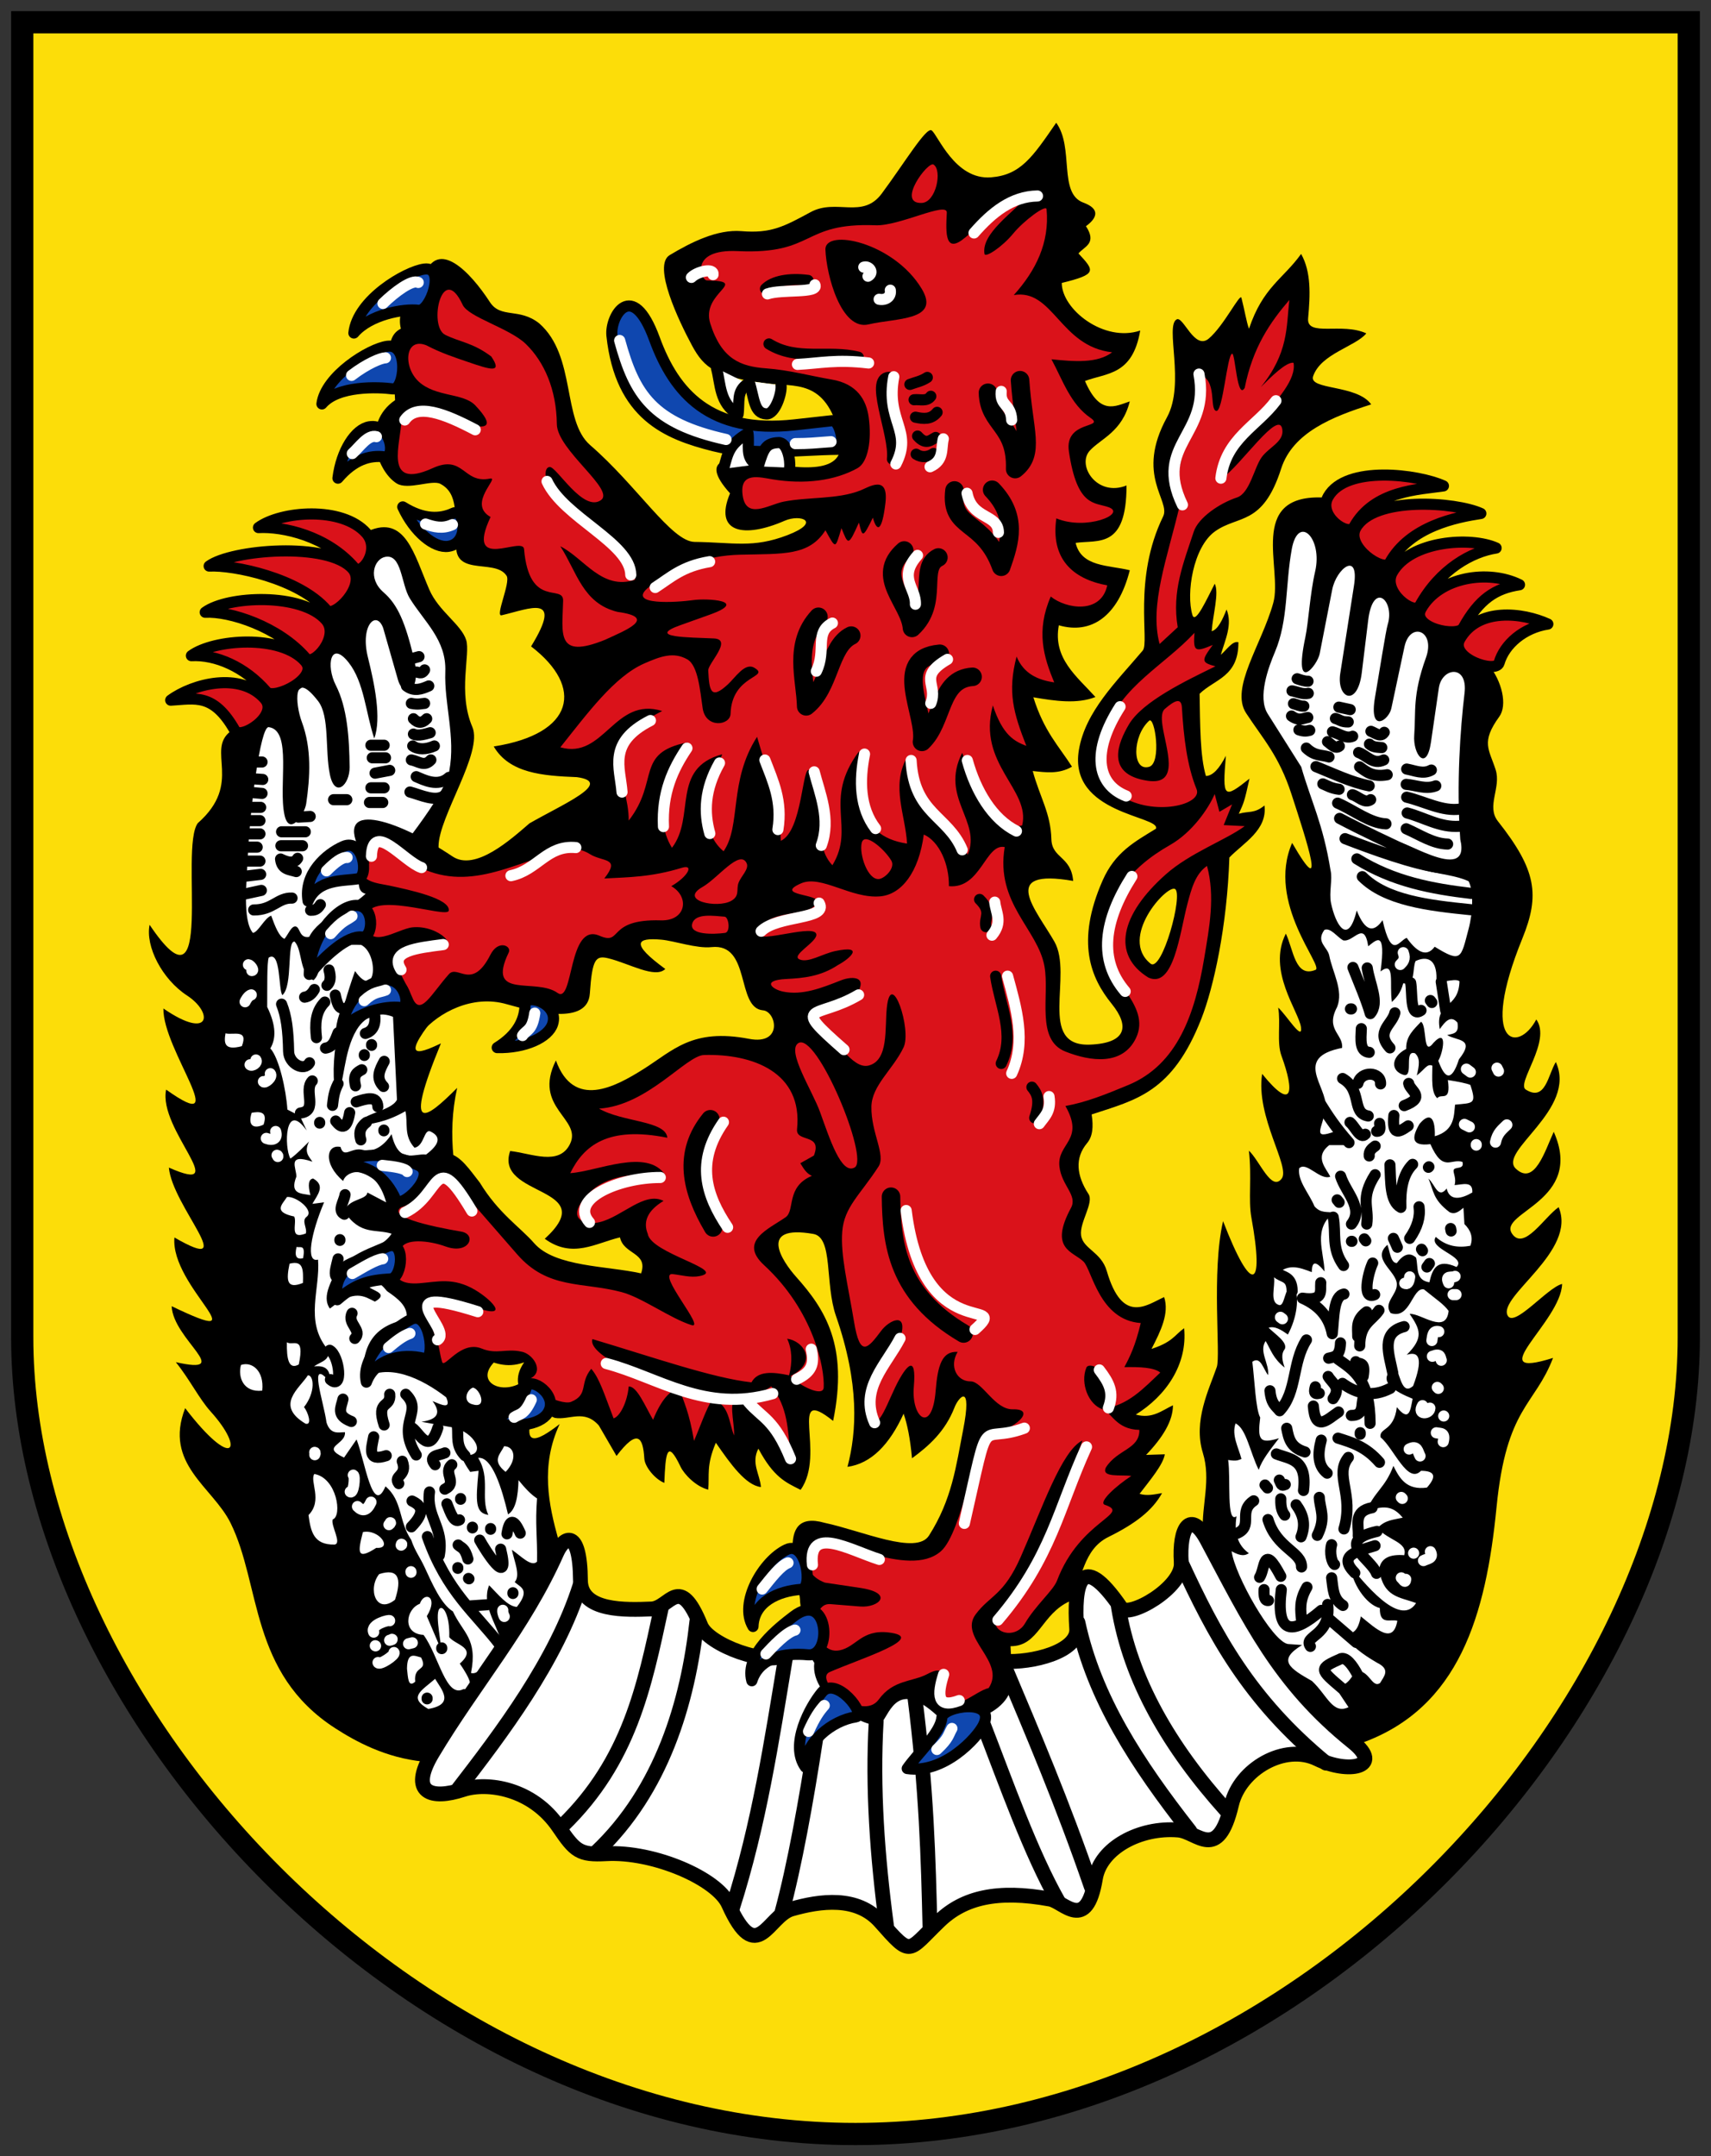 <!-- Created with Inkscape (http://www.inkscape.org/) -->
<svg xmlns:rdf="http://www.w3.org/1999/02/22-rdf-syntax-ns#" xmlns="http://www.w3.org/2000/svg" height="582" width="462" version="1.1" xmlns:cc="http://creativecommons.org/ns#" xmlns:xlink="http://www.w3.org/1999/xlink" xmlns:dc="http://purl.org/dc/elements/1.1/">
 <rect width="100%" height="100%" fill="#333333" stroke="none"/>
 <defs></defs>

 <g transform="translate(0,110)">
  <path stroke-linejoin="miter" d="m6-104,450,0,0,355c0,100-105,215-225,215s-225-115-225-215z" stroke="#000" stroke-linecap="butt" stroke-miterlimit="4" stroke-dasharray="none" stroke-width="6" fill="#fcdd09"/>
  <path d="M62.238,87.403c17.205-17.452,30.081-29.97,37.192-54.058,10.035-4.46,12.388,6.309,16.478,15.779,2.536,5.872,8.602,9.384,9.959,13.602,1.224,3.804-2.322,14.191,1.68,23.498,2.958,6.879-9.106,24.174-9.13,32.193l0.531,44.11c-11.237,13.68-6.46,12.235,0.11,9.097-10.368,25.171-4.062,20.505,4.386,12.006-5.715,25.696,8.625,47.746,13.114,71.586-10.67,6.718-1.595,12.175,4.848,7.555l3.346,6.433c-4.451,11.882-0.136,10.217,6.369,5.168-5.276,11.312-2.942,21.851-0.349,31.196-8.699,25.754-19.452,39.435-36.427,59.919-10.237-1.02-18.327-5.453-23.868-9.031-23.114-14.928-19.927-38.605-28.224-55.381-4.807-9.719-18.132-15.933-12.256-30.994,12.985,16.954,16.311,11.338,6.879,0.904-3.089-3.417-5.615-8.611-9.398-13.314,16.019,3.551-0.709-6.033-1.13-15.112,24.748,11.897-0.441-5.2,0.753-18.545,18.167,10.496-0.559-8.366-1.507-18.868,17.554,7.741-3.001-10.323-0.735-21.045,18.427,13.123-0.976-10.766-0.735-21.89,12.765,8.769,13.556,1.17,6.382-3.507-6.765-4.411-11.286-13.295-10.112-19.09,18.015,26.753,7.944-20.465,13.005-27.431,12.365-10.863,2.142-19.665,8.838-24.782z" fill="#000"/>
  <path d="m401.83,69.288c3.807,4.579,5.217,11.086,3.014,14.127-5.039,6.957-2.78,8.782-0.995,14.345,1.556,4.848-2.592,9.845,0.618,13.91,10.385,13.153,11.388,19.86,6.593,31.645-11.828,29.07-1.047,30.991,3.767,21.85,4.198,5.874-5.497,17.26-2.841,18.93,5.336,3.356,6.001-4.001,8.115-7.44,5.889,12.871-15.83,24.113-10.776,28.817,5.022,4.674,7.825-4.769,10.211-9.98,8.365,18.773-15.164,21.72-11.258,27.5,3.199,4.734,8.733-4.51,12.577-7.157,5.043,11.84-16.312,23.992-13.793,29.199,1.723,3.563,10.765-7.539,14.735-8.478-0.268,10.193-22.341,26.213-2.449,19.967-4.968,12.987-12.6,13.18-15.258,40.31-2.851,29.106-10.076,54.221-36.543,63.668-18.857-12.942-31.867-35.359-42.759-57.263-0.354-7.001,2.258-13.771,0-21.097-2.647-8.588,1.651-17.053,3.767-23.169,1.086-3.138-1.48-25.626,1.695-39.368,7.738,20.08,11.212,18.602,7.65-0.95-0.881-4.833,0.154-10.935-0.68-18.074,2.938,2.729,6.089,11.188,8.863,7.536,2.41-3.173-7.079-16.64-5.284-28.257,8.296,10.236,8.832,4.973,5.206-4.915-1.292-3.525-0.163-8.866-0.874-12.98,2.303,2.119,6.694,9.307,6.154,5.283-0.571-4.26-9.198-15.239-4.082-25.25,2.046,4.276,2.486,12.052,8.011,9.784,2.337-0.959-13.372-18.027-6.316-34.272,9.465,16.362,4.096-0.034-0.188-13.186-3.376-10.361-7.621-14.802-12.227-21.821-4.442-6.77,4.194-18.481,7.33-29.791,2.546-9.184-6.962-28.982,12.997-28.443z" fill="#000"/>
  <path d="m80.089,226.54c0.874,0.379,2.504-0.905,1.746,3.065-1.894,0.478-2.337-0.703-1.746-3.065z" fill="#FFF"/>
  <path stroke-linejoin="round" d="m67.997,151.97c0.729,0-0.427-1.528-0.922-1.571m34.26,183.81,0.074,0.03m34.748-7.938s-0.491-0.869-0.397-1.665m-25.443,9.03,1.016-0.253m-6.311-31.886s0.64-0.492,0.357-0.535m2.934,6.067s0.357-0.21,0.074-0.253m2.59,7.569-0.02-0.158m-5.746,18.507s0.922-0.21,0.639-0.253m-3.777,6.272c0.298,0.895,4.795-2.059,4.312-2.701m-5.486-5.505c-0.96-2.112,4.409-3.444,4.312-3.078m-8.688-30.821c1.335,1.358,2.569,1.212,3.653-1.194m-5.609-2.799c0.873,0.698,1.438-4.186,0.828-4.491m-10.401-5.511s0.263-0.586-0.02-0.629m-9.96-79.85s0.074-0.304-0.208-0.347m-2.897-4.556c1.887,0.705,3.081-0.009,2.523-1.854m-3.306-13.47c0.301,0.603,2.593-1.201,1.864-2.136m-5.466-2.409c0.491,0.491,2.108-0.53,1.581-1.288m-2.93-15.72s0.734-1.622,1.675-1.854" stroke="#FFF" stroke-linecap="round" stroke-miterlimit="4" stroke-dasharray="none" stroke-width="3" fill="none"/>
  <path fill="#FFF" d="m113.37,322.88c-3.818,1.438-4.827,8.11,0.99,8.402,4.117,5.598,6.027,17.152,10.746,14.642,3.223,0.201,1.823-2.86-0.95-6.891,4.896-4.321-1.187-4.995-2.848-7.137,0.189-6.094-1.788-8.909-2.729-7.558-1.203,1.728,0.931,10.489,0.365,10.557l-3.695-8.668c3.294-5.391-0.743-6.782-1.88-3.346zm-28.502-35.03c-1.305,1.967,2.353,7.131-1.565,11.096,0.595,4.332,1.306,8.076,7.041,7.952,2.056-0.307-1.083-5.159-0.518-6.771,2.68-0.928,1.104-11.241-4.958-12.277zm-1.732-26.639c1.585-0.063,2.153,4.538-1.055,8.592,1.096,1.31,2.291,5.018,0.404,4.463-8.346-5.006-1.609-9.518,0.651-13.055zm-22.243-92.3c2.035,0.542,6.238-1.263,4.41,3.465-4.8,1.287-4.855-0.906-4.41-3.465zm7.059,21.444c-1.211,3.816,0.891,4.326,3.212,3.198,1.312-3.814-1.437-3.5-3.212-3.198zm49.538,152.79c1.738,2.918,5.43,6.878-1.85,8.127-5.537-3.151-1.892-4.886,1.85-8.127zm-19.497-39.62c-1.389,5.389-1.726,7.726,3.611,4.264,4.577,0.347,0.769-5.141-3.611-4.264zm4.388,11.344c-3.168,3.931-0.849,11.032,4.277,6.928,1.894-5.795,0.926-8.585-4.277-6.928zm-24.887-101.79c2.561-0.241,7.43,3.717,5.302,5.336-1.48,1.126,0.225,3.033-0.225,4.522-4.696,1.819-2.238-2.92-3.137-4.582-5.901-1.258-3.134-3.342-1.94-5.276zm0.689,18.009c-0.966,4.638-0.735,6.933,3.611,5.196,0.112-3.586,0.14-6.177-3.611-5.196zm-0.721,21.207c1.478,1.103,4.929-2.137,3.212,5.995-2.731,1.53-3.303-1.528-3.212-5.995zm-12.4,6.131c2.966-1.031,6.32,1.58,5.742,6.928-5.077,0.57-6.63-3.639-5.742-6.928zm14.452-114.29c2.244,2.191,1.162,8.775,5.139,10.446,3.596-3.346-1.03-10.22,12.878-9.531,4.808,2.418,4.068,15.179-1.663,7.05-4.119,11.485-7.258,24.549-5.043,34.244,2.209-3.551,1.827-12.394,5.507-18.427,2.479-4.064,6.319-4.873,9.788-3.466l1.066,22.377c-1.612,3.292-10.455,3.711-10.473,7.055,3.812-0.587,7.486-0.942,12.754-3.956,0.747,3.289-0.538,6.578,2.457,9.867,2.672-0.486,2.507-5.18,4.324-4.389,3.171,1.527,2.134,3.702-1.213,6.232-3.358-0.396-7.34,2.744-9.311-5.516-1.403,2.24-4.252,5.184-7.778,4.246-3.081-0.821-5.061,2.507-5.997-0.786-3.765-0.825-4.854,4.414,0.694,9.187,1.054-3.389,8.805-4.602,11.624,5.764-1.688-0.886-3.376-1.773-5.065-2.659-0.186,2.098-5.377,1.65-6.188,5.167,4.242,6.501,8.485,4.592,12.728,5.952-3.204,4.913-11.908,5.495-14.541,8.713-1.125,3.519-4.606,7.981-2.131,11.5,6.772-5.385,9.268-3.288,12.16-1.884,3.513-1.98,0.275-2.732-1.413-3.766,2.252-2.421,3.418-0.497,4.703,0.952,2.936,2.023,5.769,4.09,5.263,7.588-10.431,2.041-11.855,8.8-11.872,16.295,6.643-4.795,15.922-0.383,22.565,4.763,1.471,3.377-1.268,2.018-3.686,1.02,2.66,3.55,0.851,5.037-2.998,5.583l9.407,1.701c5.983,2.099,8.02,8.016,1.837,7.278-1.201-0.143,1.281,3.667,1.922,4.546l2.264-0.301c-0.838,8.548-0.849,11.372,2.632,11.918-2.184-4.717,0.669-9.845-2.746-15.384,3.724-0.473,6.41,8.195,8.067,15.241,2.122-1.315,2.702-4.941,2.829-9.248,1.669,2.058,3.338,3.882,5.007,4.943-0.558,7.078,0.121,10.215,0,17.049-1.51,1.584-4.368-1.546-6.802-3.197,0.659,3.149,2.406,6.951,0.76,8.716,1.488,1.413,4.327,1.966,0.585,6.707-2.495-0.141-4.99-3.331-7.486-5.839-2.071,5.059,1.789,10.118,3.32,15.176-2.297,2.585-5.421,9.365-8.212,8.492,1.856-9.297-2.181-10.757-4.886-16.613-3.154-1.923-5.506-7.302-7.614-11.867-1.3-2.816-2.625-4.389-3.639-7.437-3.434-5.011-2.29-10.573-6.958-14.45-3.469,8.2-5.534-6.84-7.803-12.663l-3.38,4.897c-6.532-3.063,0.546-3.384,0.244-6.856-1.66-0.015-3.885,0.808-4.979-2.61-0.746-5.605-5.193-18.12,0.91-10.941,0.134-2.569-0.419-4.623-4.262-4.21,1.708-1.304,4.965-1.723,3.45-4.869-6.012-7.55-1.764-15.955-2.384-23.954-3.432,0.957-1.907-7.065,1.63-15.464l-3.162,0.421c1.35-2.407,3.655-4.91,0.213-6.839-1.308,0.171-1.447,1.803-0.746,4.484-2.438-0.487-5.678-0.171-3.796-4.979,0.101-2.248-2.726-6.449,4.344-4.051-0.946-1.428-2.352-2.58-0.9-5.447-1.681,1.645-3.362,3.439-5.043,4.612-1.728-2.959-1.542-15.874,4.386-7.583l-1.819-3.904-3.385-1.741c-0.342-5.349-2.243-13.908-4.607-16.516,1.542-2.589,1.624-6.092-0.845-11.188,0.045-5.168-0.101-11.872,0.409-13.319,3.332-2.083,2.591,8.873,3.696,10.131,2.897-2.53,1.105-14.596,3.262-14.463zm-6.958-57.869c6.434,0.818,2.542,15.873,4.262,23.709,1.3,5.922,5.434-0.133,5.861-3.063,1.041-7.149,1.524-14.806-1.199-22.11-1.746-4.683-2.529-14.5,4.395-5.594,3.203,4.119,1.831,13.261,3.197,19.846,1.353,6.525,5.378,2.845,5.328-1.998-0.083-7.971-0.636-16.058-3.729-22.11-2.72-5.319-1.426-12.304,3.463-6.127,4.212,5.322,4.623,13.67,6.926,20.512,2.008-5.515,0.053-14.773-1.732-21.977-2.133-8.61,2.32-12.782,4.129-7.859l3.996,13.985c1.461,5.114,6.597,3.582,4.262-5.994-2.277-9.338-4.247-14.228-8.125-17.582-4.424-3.826-2.56-8.992,0.4-9.59,4.516-0.913,4.312,7.39,6.66,11.188,3.913,6.331,9.901,11.208,9.59,19.713-0.328,8.972,2.819,17.599,1.066,26.905-1.287,6.829-13.586,21.635-22.776,33.299-4.957,4.558-12.095,5.761-15.051,11.455-2.664,0.489-2.413-2.536-3.596-2.797-1.189-0.262-2.042,2.104-3.063,3.33-1.421-0.534-2.525-3.279-3.596-6.26-1.808,0.648-3.437,4.399-4.928,4.662-2.916-3.381-1.671-14.14-1.332-21.578,0.528-11.598,3.312-34.255,5.594-33.965zm289.83,86.576c0.394-3.755-4.633-4.873-1.332-11.055,1.768-4.44-1.273-9.412-2.131-13.852-0.436-2.314-3.722-3.679-1.308-6.943,1.679-0.675,3.358,1.855,5.037,2.814,2.826,0.684,5.696-5.602,6.793,1.598,2.282-1.785,4.833-4.499,3.33,6.793,4.045-3.063,2.319,3.467,3.063,8.258,1.121-1.177,2.281-2.16,3.06-5.049,3.502,0.688,2.352-3.858,3.334-6.006,2.987-1.426,5.781-0.615,5.638,4.882-0.046,1.773,4.908-0.539,6.216,0.579-0.228,7.659-6.681,5.432-5.328,12.92,1.467-2.088,2.959-3.873,4.776-1.774,0.564,3.11-1.308,2.973-2.778,3.372,2.572,1.619,7.774,0.763,3.197,6.527-2.042,6.28-3.818,5.256-5.594,0.4,1.233-1.951,2.68-9.143-1.332-4.795-2.941,3.867-1.61-4.658-3.33-5.727-1.912,2.055-4.13,3.906-3.996,7.326-4.413,2.324-4.098,6.155-0.533,7.059,2.61,0.34-0.198-6.939,2.93-5.861,1.438,1.367,1.121,3.195,0.461,5.961,2.111-1.561,2.756-3.279,4.201-2.631-0.025,3.591-0.358,7.258,1.332,8.791,1.013-1.487,3.751,1.341,2.856-4.914,2.814,0.439,5.025,0.879,6.068,1.318,1.772,5.304,0.675,4.844-4.129,5.328-0.329,2.848-0.009,6.941-5.461,8.524,0.151-6.038-1.883-6.036-4.129-3.33-2.092,3.574-2.39,6.123,2.93,5.461,3.423,7.755,5.501,3.789,8.658,4.795,0.601,2.232-2.179,1.129-2.391,2.265-0.131,0.699,0.8,2.273,0.26,3.995,2.156-0.13,4.984-1.221,4.795,1.998-2.916,1.718-6.102,2.446-6.926-1.066-2.365,3.011-3.193-1.268-4.928-2.664,1.468,3.197,1.052,5.54,5.727,9.057,1.505,0.687,2.555-0.233,3.729-1.199l0.266,4.395c1.665,1.614,2.461,3.608,1.598,5.861-3.261,0.583-6.416,0.204-9.324-2.397-2.246,3.241,8.468,5.283,5.594,8.125-5.342-2.417-6.524,0.608-7.326,4.129-3.908-0.595-2.934-4.118-3.596-6.66-1.732-1.577-3.463-0.863-5.195,1.465-1.664-0.002-1.835-2.99-2.531-4.928-4.525,3.868,2.511,7.11,2.531,10.656,0.09,2.856-3.701,4.913-1.681,7.769,5.352,1.863,5.817-7.049,8.998-6.395,3.178,2.606,5.398,4.012,6.668,5.819-0.702,6.506-7.456,0.587-10.522,0.799,2.842,4.209,3.882,6.409-0.799,11.055,3.499-1.164,4.422,1.291,1.734,8.393-2.725,2.43-3.317-1.772-4.664-5.197-5.962,3.685-0.023,6.807,4.529,8.658-0.603,3.091-0.891,6.441-4.262,2.264-0.781,6.615-4.832,5.505-4.395,8.125,3.641,3.024,7.281,12.804,10.922,9.057,3.527,0.012,4.459,1.322,1.598,4.529-5.515,0.769-7.372-2.452-9.057-5.861-2.252,6.052-5.128,6.833-7.459,12.52,5.788-2.64,8.043-0.783,9.99,1.465-2.342,0.545-4.785,0.582-6.793,2.797,2.778,3.381,8.214,3.744,7.192,7.326-3.67-0.274-6.311,0.595-6.793,3.863,1.209,7.508,5.365,7.355,9.99,9.057-4.462,7.035-14.755-6.483-17.715-9.856,0.376,4.339,4.121,10.267,7.93,11.208-0.084,4.741,2.881,2.875,4.723,3.444-1.145,6.498-5.615,2.28-9.856-1.199-0.951,5.03-2.777,4.37-4.395,5.061,1.557,2.683,4.754,5.131,8.791,7.459,3.701,1.82,1.865,3.641,0.799,5.461-2.22,1.608-3.108-4.101-6.66-3.063-1.078,1.451-2.908,5.474-6.393,2.797l4.529,6.793c-4.261,2.034-5.762-3.217-9.856-7.059-6.051-3.442-9.497-5.585-2.664-9.723l-3.863-0.266c-4.254-0.79-14.291-18.463-15.184-25.041,2.667,1.513,3.742,1.116,4.662,0.533-2.788-1.987-4.091-5.163-3.33-9.99-2.82,2.167-1.51-10.123-2.264-15.184,2.477,0.422,2.793-0.019,3.596-0.266-0.831-3.197-2.705-6.393-1.598-9.59,2.897,1.322,3.993,8.05,6.26,12.52,0.907-2.733,3.062-5.365,5.461-8.524-5.246,1.595-5.823,0.446-5.061-5.594-1.229-2.144-1.535-10.377-2.131-15.051,2.263-1.609,2.954,2.021,4.262,3.596,0.347-3.077-2.557-6.429-0.666-9.19,1.41,2.353,1.938,4.6,5.126,7.168-0.587-1.801-1.086-3.584,0.068-5.037,0.719-1.865-2.529-3.863-4.395-5.727,1.736-0.518,3.472,0.619,5.208,1.842,2.286-4.231,3.413-10.082,1.442-13.536-2.538,0.74-2.179,6.049-3.853,5.567-2.606-0.757-0.968-4.909-1.332-7.459,3.397-4.088,6.794-2.713,10.191-1.416,0.057-1.534,0.199-4.265,3.45-0.172-0.179-5.454-3.202-11.382,2.475-15.86-1.732-0.377-3.463,0.242-5.195-1.732-1.376-3.419-4.62-6.837-4.129-10.256,1.956-1.987,5.585,3.326,8.391,2.264-0.987-2.171-4.466-5.28-0.266-8.524l5.594,0-3.996-3.729c-6.617,2.44-3.359-0.758-2.531-6.393,0.295-5.918-8.849-13.529,4.395-16.117zm-13.59-134.61c1.745-9.552,8.397-2.998,6.317,6.005-1.395,6.039-1.81,13.808-2.637,17.706-3.403,16.037,3.257,7.6,3.855,4.54l3.391-17.349c1.112-5.689,7.363-10.571,5.876-1.066l-3.7,23.67c-1.065,6.807,4.649,9.331,5.807-0.16l1.728-14.156c1.315-10.778,7.259-5.282,5.274,1.13-0.532,1.718-2.276,13.03-3.413,19.544-1.776,10.17,3.71,6.302,4.388,3.124l3.547-16.641c1.476-6.924,8.466-4.439,5.807,2.926-3.699,10.248-2.691,14.591-3.17,20.918-0.392,5.183,3.327,10.093,4.521,1.884l2.127-14.624c0.805-5.535,7.871-6.465,6.937,1.393-1.14,9.594-2.225,24.367-1.153,39.492,3.087,13.058-18.03-1.991-17.486,1.043,1.606,8.96,13.164,7.12,19.746,10.259,1.339,2.662,1.187,8.333,0,12.809-2.128,8.027-1.873,9.339-9.171,4.852-1.856,2.519-4.282,2.185-7.558-2.394-2.104,0.773-4.081,6.013-6.515-4.768-2.326,3.376-4.653,3.229-6.979-2.618-2.409,9.924-5.787,3.554-6.934-1.981-0.593-2.86,0.459-6.41-0.141-8.914-2.002-12.471-5.263-18.642-7.911-27.878l-9.042-14.316c-2.821-4.467,0.211-12.573,1.952-16.694,3.644-8.623,2.768-18.036,4.54-27.737zm-221.13,226.31c-1.859,0.746-2.692,3.957,0.015,4.53,4.034,1.183,1.9-4.322-0.015-4.53zm8.444,15.813c2.726-0.013,3.751,3.473,0.415,6.928-3.916-3.118-1.38-4.786-0.415-6.928zm-22.412,57.02c-1.755-0.452-3.754-1.633-3.803,3.034,0.277,2.276,0.245,5.293,2.22,3.494-0.502-4.574,3.568-2.621,1.583-6.528z"/>
  <path stroke-linejoin="round" d="m345.74,245.56,0.533,0.4m39.958,62.868c0.97,1.861-0.866,1.85-1.865,2.397m-2.664-1.998-0,0m-3.33,6.66c0.437,0.32,1.08,1.671,1.199,0.4m-0.932-21.844-0.266-0.266m11.455-21.977-0,0m-5.727-2.797c-1.513,2.587,1.93,2.321,1.998,0.666m1.732,6.66c1.018,0.244,2.52-0.19,1.865,2.397m-9.19,1.998c2.286-1.212,2.297,0.763,2.93,1.865m4.928-18.248-0.266-0.266m-1.332-8.391c2.34-0.929,2.06,0.325,2.397,1.066m-0.666-7.725c-1.558-0.371-1.689,1.041-1.865,2.397m6.26-17.315c-0.984,0.497-2.711-0.402-1.732,1.732m1.199,3.197,0.799,0m-13.852-3.063c0.589,0.294,1.096,0.091,1.332-1.732m26.239-41.024c-1.196,1.204-2.543,2.107-3.063,4.662m-5.195,0.666-0,0.133m-3.197-5.594,1.332,0.666m-17.848-47.018c0.663,1.762-0.077,2.473-0.799,3.197m26.106,27.971,0.4,0.799m-8.658-0.533,1.066,0.799" stroke="#FFF" stroke-linecap="round" stroke-miterlimit="4" stroke-dasharray="none" stroke-width="3" fill="none"/>
  <path stroke-linejoin="round" d="m367.11,96.983c1.836,1.361,3.555,2.838,7.459,2.131m-7.725-5.994c2.228,0.792,3.935,3.41,6.793,1.998m-3.863-4.262c0.938,0.847,2.037,0.82,3.33,0.932m-2.93-4.395c1.268,0.501,2.659,1.749,3.596,0.266m-12.254-6.793c1.021,0.222,2.042,0.444,3.063,0.666m-3.996,2.397c1.154,0.311,1.601,0.975,3.463,0.932m-4.262,2.664c1.82,0.462,3.641,1.998,5.461,1.199m-6.793,1.465c1.066,0.761,2.131,2.098,3.197,1.199m-8.924,0.533c2.327,2.224,4.116,1.756,6.127,2.397m-8.125-7.326c1.437,0.505,2.187,0.323,2.93,0.133m-4.928-3.863c2.01,1.439,3.078,0.62,4.395,0.4m-3.863-3.729c0.932,0.249,1.865,0.732,2.797,0.666m-3.197-4.129c1.465,0.271,2.93,1.026,4.395,0.666m-2.997-3.929c0.977,0.328,1.954,0.682,2.93,0.666m11.988,30.635c1.643,0.465,3.285,2.5,4.928,1.332m-12.92-4.262c1.307,0.526,2.146,1.166,4.395,1.465m-6.26-6.127c4.774,1.924,9.506,4.222,14.385,5.195m10.123-4.529c2.22,0.404,4.44,1.504,6.66,0.266m-6.793,3.863c2.664,0.217,5.328,1.442,7.992,0.4m-7.859,3.063c4.839,1.158,9.679,3.93,14.518,3.197m-14.385,1.066c4.689,1.241,8.791,3.952,14.119,3.596m-14.385,0.666c3.686,1.606,7.218,4.032,11.188,4.129m-29.702-11.055c4.351,1.871,8.702,5.424,13.053,5.594m-12.52-1.465c5.799,3.059,13.986,6.97,20.112,9.723m-18.647-4.262c7.148,2.759,18.692,6.998,25.84,7.859m-22.643-2.397c9.865,6.153,20.334,8.082,30.901,9.324m-29.436-4.529c6.36,6.383,17.723,7.762,29.303,8.924" stroke="#000" stroke-linecap="round" stroke-miterlimit="4" stroke-dasharray="none" stroke-width="3" fill="none"/>
  <path stroke-linejoin="round" d="m150.34,309.1c1.984-4.469,6.275-6.639,6.393,7.459,0.071,8.492,12.376,7.993,19.18,7.725,5.021-0.198,7.474-9.873,13.319,4.529,2.121,5.225,18.091,11.081,22.909,7.725,11.421-7.955,22.384-3.293,33.453-1.464,8.168,1.35,16.483,2.72,25.419,3.328,7.539,0.514,20.136-2.575,19.713-8.791-0.792-11.635,0.85-21.856,11.988-5.594,1.967,2.873,16.71-5.405,16.25-12.254-0.643-9.563,2.57-14.27,6.926-6.127,11.615,21.712,19.455,38.6,39.426,54.61,8.457,6.78-1.408,8.544-9.59,4.529-8.836-4.337-20.941,2.741-23.176,12.254-3.714,15.811-9.198,7.361-14.385,6.926-10.437-0.875-21.02,4.883-22.377,13.053-2.444,14.72-8.531,6.278-12.254,5.594-14.231-2.613-23.325-0.377-29.836,5.861-8.729,8.362-7.414,9.957-15.983,0.266-6.27-7.09-16.314-5.647-23.975-3.463-6.411,1.828-9.311,15.881-17.049-1.332-3.086-6.865-20.175-14.3-33.032-13.586-7.165,0.398-8.364-0.671-12.787-7.192-7.113-10.49-19.315-12.261-25.84-10.123-8.512,2.79-14.779,1.047-8.258-9.856,11.234-18.782,24.692-34.095,33.565-54.077z" stroke="#000" stroke-linecap="round" stroke-miterlimit="4" stroke-dasharray="none" stroke-width="4" fill="#FFF"/>
  <path stroke-linejoin="round" d="m358.06,365.9c-20.85-17.135-30.122-34.7-39.026-53.944m12.121,66.73c-15.286-17.028-25.945-35.144-29.17-55.009m19.313,60.604c-14.32-18.258-25.843-35.956-30.235-56.341m3.596,71.259c-7.859-22.767-15.717-41.174-23.575-59.804m14.785,64.067c-7.596-13.355-14.144-32.004-20.379-48.083m-14.385,54.743c-0.433-18.287-0.918-37.235-4.129-62.468m-7.592,62.202c-2.499-18.739-3.84-37.246-2.797-55.276m-25.44,51.546c3.364-12.415,6.535-29.907,9.19-47.284m-22.51,45.952c7.154-22.421,10.527-44.842,14.252-67.263m-51.014,52.345c17.62-16.634,24.698-40.32,27.117-62.345m-36.174,55.152c17.957-17.464,21.977-37.521,26.506-58.472m-55.143,49.149c12.109-15.672,26.758-34.959,33.276-55.523" stroke="#000" stroke-linecap="round" stroke-miterlimit="4" stroke-dasharray="none" stroke-width="4" fill="none"/>
  <path d="m180.83-41.147c5.752-3.445,12.798-7.007,19.397-6.464,7.924,0.652,11.395-1.198,18.651-5.133,6.958-3.774,14.016,1.984,19.2-4.995,6.147-8.274,12.002-18.032,13.466-17.07,1.649,1.083,6.276,13.45,16.049,12.677,7.98-0.632,11.197-5.426,17.602-14.738,4.886,6.698,0.505,19.056,7.33,21.559,4.718,1.73,3.641,4.24,0.7,6.361,3.067,4.698-0.434,5.455-2.018,7.362,4.401,4.72,5.092,5.618-4.51,7.959-0.02,7.069,11.344,16.143,21.182,12.851-2.071,12.154-9.064,11.389-14.916,13.619,4.032,9.309,8.064,6.862,12.096,5.502-2.063,8.276-7.82,10.028-10.803,13.301-3.58,3.929,1.931,12.585,9.926,9.393-0,17.142-7.517,14.625-13.74,15.492,1.529,6.552,8.894,5.972,14.623,7.391-3.172,12.534-10.471,17.374-19.162,14.856-1.657,8.929,4.851,13.776,9.885,19.36-4.948,1.94-10.825,1.092-16.759,0.074,2.876,9.204,6.83,13.096,10.43,18.729-3.535,2.067-7.07,1.538-10.604,1.17,1.996,7.244,4.839,11.348,5.035,18.362,0.148,5.312,5.332,4.55,5.887,11.304-20.357-3.534-9.922,7.888-5.08,16.366,5.188,9.084-4.784,28.413,9.66,27.817,9.791-0.404,10.761-4.917,5.817-11.021-5.571-6.879-9.807-16.557-2.449-33.28,3.381-7.684,8.694-10.461,14.406-13.976,1.332-3.486-23.765-3.895-20.8-21.317,1.761-10.345,10.087-18.335,17.226-26.768,1.914-2.261-2.75-19.302,5.516-36.212,2.087-4.269-7.611-11.004,1.04-26.764,4.973-9.059-0.612-24.678,2.609-26.412,1.81-0.975,4.809,8.466,8.699,5.157,4.082-3.472,8.428-12.371,8.791-10.974,0.831,3.198,1.362,6.574,2.042,8.348,3.753-11.246,9.256-13.463,14.07-20.198,2.741,4.847,2.475,11.015,1.892,17.359-0.473,5.146,9.141,1.034,15.716,4.082-2.886,3.546-12.23,5.46-14.354,11.535-1.335,3.82,11.822,2.208,15.672,7.639-10.38,3.284-21.17,7.542-24.319,17.355-4.978,15.508-11.561,12.414-17.861,16.92-5.902,4.221-7.857,16.757-6.087,22.582,0.795,2.616,4.015-4.6,6.022-8.465,1.236,2.45-0.52,8.457-0.829,12.828,1.648-0.418,2.868-2.971,4.02-5.869,1.65,4.076-0.368,8.152-1.558,12.228,1.585-1.331,3.17-3.853,4.754-3.386,0.054,9.367-6.465,9.969-10.478,13.911,0.146,8.241,0.109,16.849,1.706,22.188,1.798-0.027,3.595-1.915,5.392-5.457-0.97,11.472-0.607,11.726,6.371,6.177-1.4,6.315-1.482,6.392-2.883,9.476,2.75-0.802,4.182,0.025,6.933-2.234,0.818,6.678-5.722,10.11-9.479,14.043-0.615,18.666-4.274,35.144-7.582,43.56-7.826,19.91-17.574,21.83-29.607,25.788,0.508,3.317,0.297,5.925-1.235,7.745-3.377,4.012-2.843,8.792,0.377,13.723,1.552,2.377-2.451,7.629-1.993,11.141,0.486,3.728,5.426,4.439,6.944,9.67,4.234,14.586,10.884,9.069,15.483,7.023,1.43,4.342-0.907,9.154-3.416,13.988,5.727-1.864,6.229-3.728,8.808-5.593,0.968,9.789-4.915,18.285-13.053,23.316,4.433,1.23,6.977-1.053,10.039-2.511,0.013,4.196-2.746,8.699-7.249,13.396l5.053-0.163c-0.468,2.823-3.912,6.874-6.815,10.671,2.023,0.628,4.047,0.14,6.07-0.195-2.581,4.637-7.062,8.178-14.475,11.836-6.958,3.434-6.892,11.28-10.338,17.296-7.864,3.465-8.377,12.215-16.101,12.193l0.418,8.683c0.511,10.601-16.511,13.652-19.315,10.931-11.46-11.124-13.434-1.991-16.026,1.243-2.014,2.513-19.336-6.285-18.066-16.371-2.265-3.169-3.036-9.824-3.832-16.419,0-5.683-7.608-25.421,6.593-21.381,10.136,2.152,24.78,8.827,28.205,3.455,6.238-9.783,7.298-18.732,9.208-28.447,2.586-13.154-1.209-8.985-2.32-6.129-2.497,6.419-6.855,10.324-11.468,13.706-0.492-5.332-1.276-9.21-2.27-12.032-3.837,8.398-8.793,13.467-15.155,14.346,2.503-9.485,3.273-22.369-3.107-40.727-3.058-8.797-0.698-21.197-6.117-22.141-15.1-2.631-8.421,7.352-4.622,11.608,7.815,8.757,14.152,18.588,9.967,38.86-12.549-10.018-1.735,8.791-8.777,18.604-4.114-2.04-7.287-3.42-11.401-11.12-2.041,3.911,0.425,6.921,0.686,10.372-4.056-0.472-8.112-6.071-12.168-11.962-2.634,6.166-1.701,8.765-2.061,12.657-3.295-0.8-6.489-4.119-7.48-6.2-3.691-7.753-4.053-3.498-4.371,4.375-2.518-0.974-5.271-4.357-5.402-6.529-0.351-5.835-1.805-8.239-7.508-0.741l-4.763-8.201c-3.97-4.526-7.94-1.397-11.909-2.072-2.722-1.097-14.251-6.441-8.271-14.994-9.97,3.629-14.19-7.436-20.94,1.265-2.58-8.405-9.856-15.245-15.112-22.759l2.637-21.311c11.036-22.029,16.239-12.269,21.44-5.705,5.09,8.348,10.876,11.999,14.69,16.364,5.621,6.432,19.564,6.066,28.868,8.138,1.956-5.754-4.677-4.979-5.71-9.714-6.582,1.536-12.796,5.835-20.31,0.377,15.639-14.303-13.734-11.088-9.337-23.695,5.776,0.639,13.205,4.12,16.155-1.893,3.372-6.873-10.213-9.719-3.804-22.55,4.798,13.257,15.997,7.139,23.587,2.37,8.075-5.074,13.193-11.136,28.567-8.198,9.268,1.771,7.368-7.494,3.697-7.706-7.255-0.72-3.132-18.216-13.852-17.054-4.018,0.435-9.997-1.694-13.527-2.008-6.684-0.595-8.484,0.934,1.058,7.906-2.701,2.704-9.811-1.518-15.344-2.87-3.435-0.839-4.385,0.09-5.026,9.505-0.586,8.604-14.639,5.078-22.371,2.896-9.523-2.788-18.618,2.524-22.7,7.271-4.482-6.627-13.738-14.949-12.174-20.445-3.902-1.831-11.01-10.556-2.876-16.601-4.158-0.365-1.367-6.906-1.504-10.845-7.984-14.808,8.932-9.738,24.555,0.723,6.145,4.115,15.832-4.69,20.769-8.936,9.106-5.227,22.929-11.097,12.787-12.475-9.195-0.358-18.169-1.026-22.441-8.277,21.833-3.404,24.451-16.018,10.09-27.01,8.884-14.463-0.388-10.147-7.959-8.401-1.856,0.428,2.475-8.847,1.354-10.64-3.216-5.142-16.123,1.217-13.204-11.048-1.171-4.911,0.437-11.097-4.692-13.788-2.275-1.194-8.753,1.8-11.817-0.124-5.502-3.456-9.582-16.265-0.405-22.458-0.111-6.872-4.164-16.472,1.56-19.304-1.452-5.919,3.644-9.656,6.264-14.218,3.658-10.262,12.412-1.208,17.768,7.031,2.955,4.545,7.899,1.447,13.327,5.756,10.069,8.817,6.098,26.25,13.772,32.878,12.629,10.909,21.961,26.043,28.173,26.11,10.49,0.114,15.72,1.762,25.062-1.819,9.354-3.585,3.626-5.798-0.753-3.885-10.922,4.77-19.231,3.298-14.729-7.405-9.101-10.088,0.708-9.826,7.895-8.524,12.454,2.256,24.312,3.412,21.623-7.383-3.766-15.119-11.983-12.747-19.863-13.793-13.396-1.779-16.561-3.956-19.933-10.214-3.564-6.614-10.702-21.583-6.017-24.39z" fill="#000"/>
  <path stroke-linejoin="round" d="m389.75,21.154c-6.811-3.115-26.262-5.656-31.128,2.926-2.966,5.232,5.476,10.892,6.973,8.175,5.473-9.935,17.646-10.11,24.155-11.101zm10.102,7.443c-6.811-3.115-28.887-4.742-33.752,3.84-2.966,5.232,7.643,12.22,9.14,9.503,5.473-9.935,18.103-12.352,24.612-13.343zm4.127,9.321c-6.811-3.115-23.15-2.029-28.015,6.554-2.966,5.232,5.915,11.765,7.412,9.048,5.473-9.935,14.094-14.611,20.603-15.602zm6.316,9.911c-8.409-4.181-21.7-2.133-26.565,6.45-2.966,5.232,9.887,7.9,11.385,5.183,4.29-7.782,8.671-10.642,15.18-11.633zm7.65,10.611c-6.811-3.115-18.882-4.555-23.748,4.027-2.966,5.232,9.731,9.432,10.588,6.451,1.45-5.045,6.65-9.487,13.16-10.478zm-348.15-26.039c6.029-4.443,22.607-5.879,29.126,1.526,3.974,4.514-1.251,11.661-3.272,9.308-7.39-8.605-19.28-11.196-25.854-10.834zm-13.319,10.389c6.029-4.443,32.197-6.678,38.716,0.727,3.974,4.514-4.98,13.526-7.002,11.172-7.39-8.604-25.14-12.261-31.714-11.899zm-1.065,12.467c6.029-4.443,26.07-5.346,32.59,2.059,3.974,4.514-3.382,12.727-5.404,10.374-7.392-8.606-20.613-12.795-27.187-12.433zm-3.73,11.721c6.029-4.443,24.206-5.879,30.725,1.526,3.974,4.514-8.443,10.568-10.465,8.216-5.792-6.74-13.685-10.104-20.26-9.742zm-5.585,12.008c6.029-4.443,18.878-7.763,25.397-0.358,3.974,4.514-6.536,11.226-8.067,8.528-5.792-10.203-10.755-8.532-17.33-8.17z" stroke="#000" stroke-linecap="round" stroke-miterlimit="4" stroke-dasharray="none" stroke-width="3" fill="#da121a"/>
  <path d="m120.22-19.62c-4.665-2.291-0.832-20.031,4.709-8.1,1.557,3.353,12.686,6.302,17.091,10.6,4.967,4.847,8.228,12.281,8.338,21.611,0.083,7.004,15.938,17.771,11.867,20.532-4.814,3.265-11.887-8.989-13.761-8.971-1.713,0.017-1.868,4,2.082,8.971,6.29,7.915,21.251,12.276,20.909,21.474-8.957,2.929-13.732-5.84-20.155-9.042,4.457,6.845,5.997,15.4,15.446,17.706,11.107,1.505,1.949,5.065-3.391,7.535-13.341,5.397-11.498-1.668-11.302-10.548,0.102-4.633-9.175,2.292-10.548-13.939-0.312-3.683-16.119,6.426-9.042-8.665-6.468-3.617,2.725-10.942-0.188-10.36-7.255,1.45-7.031-6.659-15.446-2.825-13.656,6.221-8.442-7.195-8.476-12.809,2.092-4.019,11.654-0.664,17.706,0.942,5.172,1.373,7.892,0.854,2.26-5.086-3.204-3.38-10.728-2.207-15.258-6.404-4.332-4.015-3.712-12.115,2.072-9.795,3.956,2.075,7.557,3.234,11.302,4.521,6.104,2.097,9.312,3.084,6.216-1.507-5-3.748-8.36-3.84-12.432-5.839z" fill="#da121a"/>
  <path d="m189.73,129.38c4.037-2.283,10.023-10.245,11.867-6.404,0.762,1.587-1.52,3.496-2.192,5.351-0.639,1.763,0.414,3.479-1.952,4.821-3.742,2.122-14.337-0.027-7.723-3.767z" fill="#da121a"/>
  <path d="m186.9,139.36c0.763-2.998,5.897-2.129,8.745-1.934,1.15,0.079,1.664,4.178,0.108,4.383-3.106,0.408-9.625,0.58-8.853-2.449z" fill="#da121a"/>
  <path d="m232.69,117.46c0.763-2.998,6.239,1.846,7.992,4.847,1.135,1.943-1.727,4.744-3.283,4.948-3.106,0.408-5.481-6.766-4.709-9.795z" fill="#da121a"/>
  <path d="m317.25,129.94c2.386,1.181-3.479,22.664-6.593,20.155-8.629-6.953,4.319-21.28,6.593-20.155z" fill="#fcdd09"/>
  <path d="m310.28,96.978c-4.675,1.348-4.548-8.315,0-12.432,1.524-1.38,3.462,11.434,0,12.432z" fill="#fcdd09"/>
  <path fill="#da121a" d="m191.8-22.634c-2.71-8.508,10.968-11.473-0.942-11.679-1.578-0.027-4.936-8.521,8.288-7.911,21.187,0.977,17.044-7.75,37.296-6.97,6.4,0.247,19.388-6.555,19.213-3.391-0.313,5.678-0.476,11.333,5.048,6.628,6.987-5.952,11.924-9.918,17.759-12.079-4.981,5.522-13.548,11.046-12.634,16.565,0.19,1.146,4.739-1.823,7.751-5.48,2.927-3.554,8.887-7.949,9.014-6.575,0.838,9.066-2.926,16.591-8.853,23.169,10.668-1.796,12.433,13.867,26.56,15.446-3.956,3.044-10.36,2.503-16.388,1.884,3.048,5.649,5.127,12.101,10.548,15.823,4.147,2.847-7.084,0.593-5.839,9.041,2.222,15.082,6.931,13.7,10.737,15.069,4.93,1.774-5.97,6.379-14.127,3.014-1.546,10.786,4.252,16.334,13.751,18.083-1.702,7.827-11.08,6.38-15.258,3.014-4.049,9.285-1.916,16.357,0.942,23.169-4.441-0.643-8.229-2.329-10.172-6.97-2.509,9.557-0.83,15.26,2.637,24.111-3.186-1.234-6.348-2.797-9.042-10.925-4.332,15.886,10.299,22.716,7.911,32.399-9.245,2.208-12.237-9.794-16.199-19.59-6.116,12.108,5.328,18.335,1.507,27.501-5.837-11.679-13.569-11.49-16.576-25.994-4.088,7.66-0.232,15.32,0.188,22.981-14.501-2.217-12.297-14.557-12.997-24.864-9.872,13.325-0.825,20.28-7.158,30.704-6.512-6.762-0.207-20.33-6.216-25.618-1.919-1.689-1.86,16.442-7.723,19.025-0.177-9.774-3.877-19.232-6.404-28.066-7.7,11.944-4.235,23.982-9.042,30.892-7.033-5.902-4.22-16.326-0.377-26.183-13.959,3.818-7.108,16.84-13.562,25.241-5.776-9.481,0.411-18.962,4.144-28.443-14.174,2.858-7.45,10.374-15.823,21.097,0.108-11.436-9.801-20.102,9.042-29.573-12.934-4.032-15.697,13.206-27.501,9.795,7.375-9.242,14.602-19.074,22.604-22.604,4.582-2.022,8.025-3.199,11.679-1.13,2.925,1.656,3.451,8.496,4.144,13.186,0.823,5.568,7.439,4.678,7.535,1.507,0.321-10.64,10.946-9.757,6.404-12.432-2.537-1.495-5.074,2.602-7.158,4.521-4.69,4.318-4.983,1.514-5.274-3.767-0.104-1.886,6.739-8.417,1.507-8.665-6.57-0.312-18.462-0.215-9.041-3.579l7.911-2.825c10.859-3.878-0.831-4.451-4.332-3.956-4.65,0.658-17.847,1.489-12.432-3.202,6.548-5.673,15.82-8.824,25.053-9.042,11.66-0.275,18.569,0.354,22.981-6.593,2.92,5.308,2.607,4.959,4.332-0.565,1.823,4.552,1.826,4.945,4.709-1.507,0.968,3.874,0.981,4.377,3.767-1.319,1.13,4.027,2.481,3.73,3.391-3.956,0.937-7.914-4.611-4.239-6.781-3.391-6.231,2.436-13.996,1.69-20.72,3.014-4.018,0.791-10.458,5.225-11.114-2.26-0.502-5.735,4.566-4.354,8.1-3.767,8.727,1.448,16.904,0.367,22.981-3.014,2.827-1.573,3.877-7.498,3.014-13.751-0.635-4.604-3.065-9.002-9.983-10.172-5.796-0.98-11.41-2.557-17.706-3.014-6.897-0.501-12.016-2.467-15.069-12.055zm121.31,86.46,4.897-4.521c-1.658-9.741,1.617-17.523,4.332-25.806,1.243-3.791,7.01-7.693,11.679-9.23,3.431-1.13,4.627-8.024,6.632-10.819,1.983-2.764,6.023-4.168,5.612-7.452-0.751-6.003-11.283,9.766-16.388,13.186-0.803-8.557,21.009-22.536,19.402-31.269-1.967-0.272-5.986,3.714-8.853,6.593,7.524-9.263,6.891-16.195,7.723-23.546-5.159,6.011-9.875,12.76-12.055,23.734-2.054,3.506-2.544-9.401-3.391-9.23-1.39,0.28-2.492,15.979-4.332,15.446-1.889-0.547,0.408-8.485-4.521-9.795,0.408,13.137-8.367,24.609-5.274,35.224-3.366,14.288-8.275,26.904-5.463,37.485zm9.418-3.014c-8.07,8.716-19.925,14.485-23.922,26.371-3.386,10.069-0.412,14.855,4.144,17.706,8.878,5.556,22.066,2.331,20.343-1.884-2.579-6.311-3.495-14.129-3.956-22.039-0.165-2.834-2.059-1.827-4.623,0.392-0.873,0.755-0.912,2.413-0.651,4.317,0.86,6.279,5.027,16.403-3.956,15.069-11.72-1.74-7.885-10.443-5.099-15.18,3.677-6.252,15.476-11.844,23.371-15.712-3.787-1.052-3.893-1.447-0.711-5.764-4.849,2.016-5.295,1.789-4.94-3.278zm-160.77,128.42c13.087-0.812,23.487-14.337,28.346-14.472,13.156-0.365,26.703,4.667,25.112,20.02-0.382,3.682,6.972,1.027,4.54,7.131l-3.657,2.059c0.835,1.343,1.603,2.753,3.124,3.409-7.084,2.99-4.478,9.339-7.093,11.173-4.43,3.107-12.832,6.467-5.826,12.919,13.42,12.358,16.406,27.878,16.108,33.05-0.154,2.677-6.661-0.485-8.931-3.113,7.355-3.686,3.626-9.447-0.936-10.061,1.328,2.8,1.462,6.301,0.522,9.867-4.463-0.949-8.476-1.237-10.153,1.903-10.394-1.133-26.701-6.82-42.947-11.679-1.247,3.767,11.233,10.008,23.54,13.167,10.711,2.749,17.994,4.378,24.746-0.404,4.573,5.613,4.455,12.025,5.115,17.638-4.688-6.874-9.11-11.901-13.799-14.514-3.348-0.206-1.154,6.559-1.351,10.134-1.48-3.556-1.153-8.197-5.853-9.822-1.654,2.595-3.308,7.428-4.962,11.283-1.353-7.99-2.707-10.275-4.061-14.343-2.334,0.792-4.668,2.907-7.002,8.646-2.193-3.785-4.386-9.146-6.579-8.977-0.369,4.1-2.293,8.044-4.079,8.6-2.557-6.663-3.773-10.744-6.028-13.387-3.304,3.954-0.6,6.945-5.468,8.931-2.825,1.153-14.112-4.555-10.789-6.414,3.664-2.05,0.326-6.738-2.708-7.167-3.99-0.869-6.674,0.814-10.578-0.8-5.715-2.363-10.132,5.536-10.729,3.593-1.062-3.457-0.468-6.183-4.715-11.816,1.864-2.507,1.899-7.503,11.393-3.767,12.719,5.004,6.999-1.032,2.26-3.832-5.906-3.489-10.132-2.2-15.069-1.819-9.369,0.723-5.985-6.042-4.97-9.262,0.931-2.952,7.568-2.294,11.973-0.683,6.499,2.377,8.586-3.261,4.299-3.994-7.619-1.302-22.852-4.362-14.609-7.36,4.5-1.636,7.791-11.64,11.466-7.424l18.239,20.922c8.331,9.556,17.574,7.365,28.201,10.191,5.532,1.471,13.053,7.045,18.818,8.893,4.178,1.339-9.636-14.274-4.989-13.745,2.401,0.273,4.819,1.001,7.204,0.533,7.852-1.543-13.129-6.081-13.966-11.386-1.346-3.317-0.074-6.306,4.262-8.912-5.188-2.626-11.13,4.241-17.265,5.742-3.533,0.865-9.868-0.466-3.079-7.626,5.018-5.292,13.128-5.599,20.785-5.118-4.907-7.367-18.339-0.947-25.644-0.487,3.655-7.423,10.13-12.785,26.223-9.555-0.423-4.66-12.111-4.172-18.441-7.866zm49.632-31.6c-2.871-0.603-5.873-3.052,0.942-3.391,4.696-0.233,9.293-0.692,13.939-3.767,3.205-1.706,7.402-5.492-0.753-3.767-3.47,0.734-7.222,3.256-9.607,2.26-2.487-1.038,4.407-4.522,4.521-6.593,0.184-3.373-15.921,2.456-15.446-0.377,1.211-7.215,13.823-3.947,15.634-8.476,0.91-2.274-11.842-1.784-4.332-5.086,5.439-2.392,13.55,4.229,21.431,3.499,5.696-0.527,10.376-6.464,11.721-16.685,4.188,1.833,6.883,8.053,6.781,13.939,8.633,0.821,9.862-11.642,15.069-10.548-2.558,15.237,8.943,22.087,10.737,32.211,1.403,7.919-2.41,19.79,5.651,22.981,6.844,2.709,15.429,3.816,19.025-3.579,4.436-9.123-8.571-16.2-8.476-24.299,0.154-13.227,6.501-21.505,17.706-27.878,5.956-3.387,10.355-9.776,12.055-13.751l1.278,4.795,3.411-2.002-2.26,5.587,5.672,0.286c-4.99,3.704-14.715,7.168-21.285,12.997-12.303,10.916-14.71,21.706-4.709,27.878,6.855,3.063,8.461-12.08,10.548-19.967,1.059-4.002,2.136-8.036,5.274-10.172,2.247,8.288,0.611,16.678-0.753,24.864-2.504,15.025-7.178,28.746-20.532,34.283-6.131,2.542-11.302,4.633-16.953,5.651,5.336,9.352-2.338,10.009-1.612,16.356,0.59,5.157,4.962,7.728,3.119,11.146-6.025,11.172,0.564,11.727,3.391,14.504,2.273,2.233,4.254,15.805,15.446,16.576-1.476,6.22-2.953,9.129-4.429,11.905,4.167-0.07,8.015,0.052,9.703,1.469-4.519,4.234-8.701,8.941-15.634,9.795,4.709-9.38-3.473-13.211-4.332-11.114-1.702,4.154,0.579,10.024,4.419,11.228,2.3,0.721,3.562,5.438,9.897,5.556,0.1,5.252-5.945,5.22-9.041,10.153-1.329,2.818,4.036,1.883,6.873,2.279-4.009,2.594-8.987,7.053-7.185,7.782,7.369,2.449-6.655,4.023-12.874,20.454-1.017,2.687-5.808,6.696-8.645,11.547-2.252,3.852-7.546,3.034-8.087-0.097,11.15-14.196,17.322-30.87,23.578-49.26-5.615,2.768-10.848,18.265-16.66,31.444-4.593,10.414-8.339,10.346-12.166,15.492-4.712,6.335,8.29,12.721,3.52,19.883-3.501,0.819-8.92,6.439-11.835,3.345-2.285-2.425,2.382-10.909-4.742-7.112-3.997,2.13-9.191,1.473-13.094,6.846-4.566,6.286-17.836-5.395-13.258-7.397,8.265-3.614,26.876-9.402,15.887-10.686-7.327-0.856-8.741,3.975-13.269,4.833-6.97,1.321-8.379-12.956-2.416-12.478l8.014,0.643c5.028,0.404,9.378-3.625,0-5.027l-9.521-1.423c-6.325-2.399-5.124-8.035-2.397-10.126,4.435-3.402,24.874,9.422,33.731,1.663,5.841-5.117,9.421-30.848,13.048-31.516,7.032-1.296,12.977-6.954,6.367-6.8-4.899,0.114-8.21-7.545-11.393-7.535-3.75,0.012-5.821-4.081-3.501-7.957-4.218-0.273-5.39,3.645-5.936,10.484-0.944,11.825-6.629,7.424-5.898-1.073,0.785-9.137-2.083-5.271-3.897-2.051-3.047,5.41-5.852,15.298-7.71,9.62-2.204-6.736,5.694-12.77,8.086-21.188,1.928-6.784-3.189-4.3-5.274-1.507-3.685,4.937-5.736,7.285-7.333-2.352-1.679-10.133-3.692-18.002-3.197-24.396,0.517-6.672,4.787-9.845,9.795-17.569,2.037-3.142-2.041-9.108-1.922-16.152,0.098-5.742,5.815-10.004,8.684-16.008,2.284-4.781-3.371-21.578-4.521-10.737-0.581,5.478,0.572,14.244-4.897,15.634-4.485,1.14-8.855-7.571-13.751-10.925-8.219-5.63,7.091-3.984,9.607-7.158,4.674-5.895,0.054-6.254-3.391-4.897-5.131,2.021-10.342,4.125-15.634,3.014zm4.144,13.939c4.966-3.256,19.239,31.169,15.258,33.529-3.63,2.152-6.821-7.929-9.389-15.011-2.077-5.726-9.06-16.425-5.868-18.518zm-115.84-48.41c-1.827-11.056,4.788-5.396,9.795-1.319,14.316,9.86,26.707,2.302,41.252-2.072,3.276-0.985,5.945-0.851,8.568,0.784,3.494,2.179,8.38,0.815,3.864,6.562,6.398-0.349,12.591-0.322,20.941-2.884,3.427-1.052,1.607,2.426-2.858,4.956,5.026,2.856,4.042,9.43-2.825,9.23-14.764-0.43-10.216,6.901-16.576,4.144-8.54-3.702-6.916,18.584-11.302,15.446-5.923-4.239-19.41,1.963-13.186-10.925,0.851-1.762-2.825-3.575-4.947,0.614-5.013,9.894-8.806,2.529-11.232,5.267-4.788,5.402-7.714,11.493-9.815,6.363-3.231-7.891-10.26-13.948,6.404-13.374,7.301,0.251,0.615-6.374-6.404-5.651-4.241,0.437-12.223,6.732-12.62-1.884-0.414-8.963,22.098-0.243,22.416-2.637,0.432-3.255-10.633-5.592-16.199-6.781-2.344-0.501-9.996-1.153-5.274-5.839z"/>
  <path d="m248.87-55.221c3.901-0.138,5.618-8.824,3.202-10.36-1.519-0.966-10.155,10.606-3.202,10.36z" fill="#da121a"/>
  <path d="m222.88-42.601c-0.215-5.864,18.409-2.059,25.994,10.548,5.237,8.704-7.03,7.856-14.316,9.607-7.402,1.778-11.424-13.234-11.679-20.155z" fill="#000"/>
  <path stroke-linejoin="round" d="m217.47,366.97c-4.373-6.08,1.311-16.412,4.497-20.221,3.803-4.547,12.187,6.215,9.118,6.668-6.434,0.951-13.901,6.975-13.615,13.553zm-14.458-23.307c-1.974-7.224,7.334-14.358,11.277-17.377,9.468-7.249,10.614,11.019,3.892,10.372-6.474-0.623-13.14,0.741-15.169,7.004zm0.308-14.651c-3.88-6.406,2.792-17.764,9.094-20.744,5.359-2.534,7.113,10.509,4.018,10.718-6.489,0.44-12.878,3.446-13.112,10.026zm-104.39-65.95c-1.681-7.298,7.558-14.627,11.969-16.907,5.266-2.722,6.742,11.301,3.736,10.532-6.301-1.612-13.425,0.199-15.705,6.375zm-7.866-22.234c-1.909-9.252,8.788-12.192,13.3-14.266,5.386-2.477,4.272,8.436,1.176,8.62-6.032,0.36-9.464,1.276-14.475,5.646zm1.253-35.642c4.807-5.743,16.225-2.795,20.705-0.652,5.347,2.558-4.947,12.194-6.146,9.333-2.515-5.998-8.257-10.588-14.559-8.681zm-0.152-37.113c0.93-7.431,5.465-12.305,11.333-13.495,5.809-1.178,7.729,7.771,4.653,7.368-4.002-0.524-11.722,1.11-15.986,6.127zm-8.665-15.069c0.176-10.069,7.16-17.956,12.086-18.581,5.88-0.746,5.281,8.901,2.205,8.498-4.002-0.524-10.026,5.066-14.291,10.082zm-0.316-19.8c-1.243-7.386,4.968-12.716,9.508-14.729,5.419-2.403,7.004,8.23,3.942,8.727-3.984,0.647-10.805-0.028-13.449,6.002zm161.78,234.15c9.885,1.501,18.872-8.255,20.562-11.711,3.674-7.509-10.991-5.119-11.21-2.024-0.284,4.004-6.666,9.837-9.352,13.735zm-113.26-93.87c7.151,2.225,14.009,1.185,16.147-2.013,3.294-4.928-4.801-10.047-5.706-7.08-1.177,3.86-4.111,7.283-10.442,9.093zm2.55-100.72c7.487,0.169,13.794-2.72,14.968-6.383,1.809-5.645-7.383-8.336-7.435-5.234-0.068,4.035-1.946,8.134-7.533,11.617zm30.98-192.2c-0.564-5.165,5.485-15.492,11.49,0.942,5.336,14.602,14.994,25.71,37.861,23.169l10.172-1.13c2.072-0.23,3.689,7.702,1.695,7.723-11.242,0.119-22.53,1.862-33.717-0.942-12.65-3.17-25.15-8.248-27.5-29.762zm-69.681-0.677c0.93-8.938,14.13-16.637,19.056-17.262,5.88-0.746,1.514,11.538-1.563,11.135-4.002-0.524-13.229,1.11-17.493,6.127zm-8.624,19.138c0.93-7.431,12.811-14.942,17.737-15.567,5.88-0.746,4.527,11.915,1.451,11.512-4.002-0.524-14.924-0.962-19.188,4.055zm4.324,20.041c0.93-7.431,4.711-13.247,8.507-13.872,5.849-0.963,7.164,8.524,4.088,8.121-4.002-0.524-8.331,0.734-12.596,5.75zm17.499,7.753c3.138,6.8,8.504,11.196,12.311,10.642,5.866-0.855,4.245-10.294,1.435-8.979-3.655,1.712-8.162,1.825-13.746-1.663z" stroke="#000" stroke-linecap="round" stroke-miterlimit="4" stroke-dasharray="none" stroke-width="3" fill="#0f47af"/>
  <path stroke-linejoin="round" d="m195.39,16.535c1.163-4.324,1.488-6.604,6.574-9.62,0.462,3.348-0.892,6.474,2.26,8.476" stroke="#000" stroke-linecap="round" stroke-miterlimit="4" stroke-dasharray="none" stroke-width="3" fill="#FFF"/>
  <path stroke-linejoin="round" d="m204.75,15.88c1.483-4.963,2.103-6.247,5.444-6.418,2.385-0.122,3.285,4.779,3.014,6.781" stroke="#000" stroke-linecap="round" stroke-miterlimit="4" stroke-dasharray="none" stroke-width="3" fill="#FFF"/>
  <path stroke-linejoin="round" d="m279.39,191.73c1.687-5.024,0.509-6.706-0.753-8.288m-8.288-6.404c3.83-7.849-0.364-15.697-1.507-23.546m-2.637-13.374c-0.557-2.446,1.782-3.927-1.695-7.346m-17.13-120.18c1.444,0.982,3.265,0.809,4.709-0.188m-4.332-4.709c2.258,2.567,3.567,1.057,4.897,0.377m-5.463-5.463c2.126,0.457,4.208,0.695,5.839-1.319m-6.216-3.391c1.552-0.18,3.417,0.582,4.521-0.942m-10.36,16.953c0.816-6.781-6.762-22.831-0.377-22.039m-32.964-9.041c7.597,4.71,16.062,1.54,24.111,3.579m-25.053-18.46c2.065-2.095,6.414-2.927,11.49-2.26m27.501,28.066c1.57-0.59,3.139-0.847,4.709-1.884" stroke="#000" stroke-linecap="round" stroke-miterlimit="4" stroke-dasharray="none" stroke-width="3" fill="none"/>
  <path stroke-linejoin="round" d="M260.18,249.93c-18.01-10.62-19.43-24.25-19.59-36.92m-48.033,8.288c-6.025-10.165-8.231-20.044-0.753-29.197m74.96-196.09c0.266,8.681,7.711,8.605,7.348,20.598,5.42-4.317,2.27-10.119,1.317-23.988m-17.706,29.762c-1.313,10.743,7.917,7.529,12.623,20.598,2.392-6.76,4.499-13.535-2.451-20.786m-23.74,16.387c-8.171,7.08,1.505,13.938,2.097,20.906,7.457-6.906,1.594-16.26,7.133-19.022m0.377,25.994c-13.394,1.217-3.473,16.54-4.811,23.786,5.873-5.543,4.552-16.961,13.664-17.57m-41.62-16.2c-6.875,7.448-3.483,16.806-3.31,24.178,6.503-5.108,6.138-16.172,12.163-19.092" stroke="#000" stroke-linecap="round" stroke-miterlimit="4" stroke-dasharray="none" stroke-width="5" fill="none"/>
  <path stroke-linejoin="round" d="m119.28,334.98,0-0.188m-32.777-200.61c-0.879,1.473-1.758,1.508-2.637,1.507m31.457,212.85,0-0.188m23.169-28.255,0-0.188m-11.867-3.767-0.12-0.095m-0.133,7.459,5.182-0.359m-7.942-9.83,0-0.188m8.853-10.36,0-0.188m-4.897-0.188,0-0.188m-3.202-7.535,0-0.188m-32.587-69.695,0-0.188m-1.13-32.022c1.72,2.266,3.05,1.996,3.767-2.26m-8.1,2.825,0-0.188m11.114,4.709c-0.45-1.57-0.525-3.139,1.507-4.709m4.709,2.26,0-0.188m-5.274-20.155,0-0.188m0.283-5.745c2-0.638,2.959-2.315,2.449-5.463m2.449,19.778c-2.219-2.26-1.026-4.521,0.188-6.781m13.751,108.88c-2.138-2.588,1.082-2.478,2.637-3.202m16.765,21.85c0.676-4.195,1.898-4.029,3.579-0.188m-16.765,3.202c0.879,0.839,1.758,0.619,2.637,3.767m-5.67-14.88c0.982,2.485,1.923,5.25,3.391,4.332m5.463,5.463c1.286,2.386,8.389,13.761,5.651,2.449m-23.922-12.997c2.431,1.172,3.838,2.817-0.188,6.97m4.897-9.418c-0.94,6.79,4.038,9.616,2.637,17.141m3.391-24.488c-2.537,2.221,1.701,4.818-1.884,6.593m-4.709,12.809c5.238,14.899,13.009,20.611,19.59,29.197m-11.49-58.958c0.294,2.637-0.524,5.274,2.072,7.911m-14.693-7.723c2.048,0.64,4.78,8.261,7.346,0.188m-8.665-9.042c4.876,4.814-2.734,7.583,2.825,16.388m-4.709,7.723c-1.679-2.198,2.478-1.946,0.942-6.028m-7.723-6.593c-0.593,3.131-1.83,6.8,3.391,5.086m-0.565-8.288c-2.247-6.861,1.903-4.444,1.507-8.288m-12.621,1.319c-0.431,2.128-2.066,4.376,2.26,6.028m-5.839-19.213c2.601,1.46,3.708,10.951,0.188,7.911m5.839-17.895c-1.435,2.825,2.901,4.521,0.753,6.781m-5.086-16.765c-0.532-0.849,0.149-2.912,0.565-4.709m1.695-12.055c-1.955-0.951-0.095-3.428,0.188-5.274m7.158-40.31,0-0.188m-10.548,16.388c0.271-1.956,0.287-3.408,1.507-5.839m4.897,4.897c2.741-0.872,5.696-1.801,5.839,1.319m-6.028-5.651c-0.765-3.107,0.508-3.666,1.695-4.332m-16.576,11.679c4.871-0.621,0.753-6.132,3.202-8.665m3.579-8.853c2.178-0.334,2.654-2.369,3.391-4.144m-0.753-10.172c0.628,3.13,1.256,3.399,1.884,3.579m-10.172-3.014c1.149-0.152,1.99-0.917,2.637-2.072m3.391-1.13c0.983-0.852,1.088-2.288,0.565-4.144m-3.391,18.271c-0.409-3.59-0.313-7.011,2.26-9.607m-11.679,0.565c1.286,3.185,1.791,7.018,1.899,12.766,0.062,3.313,4.197,5.506,5.636,3.057m27.501-109.06,2.072-0.565m-0.942,4.144c0.816-0.039,1.633,0.822,2.449-0.565m-4.897,4.332c2.009,1.581,4.019,0.887,6.028,0m-4.709,4.709c1.979,0.393,2.505,0.059,3.579,0m-3.202,11.49c1.416,1.026,3.559,1.001,5.839,0m-5.651-3.202c1.193,0.645,3.328-0.038,4.521-0.377m-4.521-3.767c1.193,1.256,2.386,1.256,3.579,0m-4.144,11.114c1.758,0.287,3.516,1.972,5.274,0m-35.978,26.56c-0.946,1.538-2.664,1.144-4.607,0.188,0.328,2.934,2.482,2.824,4.231,3.39m-11.867-25.053,2.825,0.188m-2.26-4.709,2.072,0m-2.26,8.288,2.26,0.188m-2.825,3.767,2.449,0m-3.579,3.579,3.391,0m-2.825,3.579,2.825,0m-3.391,3.579,2.637,0m-2.825,3.767,3.579,0m-4.521,4.144,4.709-0.565m-4.144,5.274,4.332-0.942m-2.072,5.274c5.143,0.048,6.531-3.357,10.36-3.202m1.695-21.85,3.202-0.188m-7.723,4.144,6.404,0m-6.593,3.767,5.839,0m18.837-23.734,3.579,0m-2.825,4.144,3.956-0.753m7.158,1.695c2.009,0.839,5.902,2.923,8.853,0.188m-10.548,3.956c2.791,0.732,7.106,2.889,9.432,0.831m-19.98-13.452,3.579,0m-3.579,11.49,3.579,0m-3.956,3.956,3.579,0m-13.28-0.753,3.579,0" stroke="#000" stroke-linecap="round" stroke-miterlimit="4" stroke-dasharray="none" stroke-width="3" fill="none"/>
  <path stroke-linejoin="round" d="m364.65,162.32,0.266,0m0.4-11.188c1.69,4.281,3.655,8.837,4.688,12.46,2.576-2.968-0.236-8.092-0.825-12.327m17.049,8.791,0.4,0.533m2.531-5.594,1.199,7.725m-9.457-7.459c0.513,2.584-0.246,9.619,2.797,7.459m-3.33,19.713c0.307,1.963,4.849,3.713-1.199,5.994m-2.531-25.041c-0.684,3.088-5.332,5.114-1.332,9.457m-7.725-5.195c-0.129,2.971-0.489,6.172,2.131,6.393m-3.063,8.391c0.808-3.498,6.289-3.218,6.127,0.133m-0.266,10.656c0.063,0.958,0.481,2.181-0.799,2.131m-7.192-2.397c1.376,1.122,2.753,4.643,4.129,3.197m-6.127-15.051c5.443,3.195,2.292,9.365,6.926,10.123m-12.92-3.33c1.948,3.131,4.032,6.344,7.725,10.522m12.121-7.326c-0.472,5.323,1.059,4.771,3.863,2.797m-8.924,5.461c-0.896,0.646-1.747,1.322-1.598,2.664m-4.662,23.043-0.133,0m-3.863-11.188,0.533,0.666m0.4-7.059c1.333,4.307,6.323,8.613,2.93,12.92m6.393-13.319c-4.126,6.472-1.601,8.736-2.264,13.319m12.387-16.117c-2.668,2.667-3.347,6.826-3.184,11.616-2.944-1.619-2.722-6.8-2.943-11.483m10.389,0.666,0.133-0.133m5.861,16.649,0.133,0.666m-11.188,1.998c2.118-3.024,2.898-5.856,2.531-8.524m-6.926,8.524,1.066,2.397m-8.924-2.264,0.4,0.533m-8.791-6.393c0.844,4.34-0.585,8.396,2.797,13.053m8.391,7.859c-3.443,1.582-1.841-5.726-0.533-8.524m13.186-3.729,0.266,0.4m1.199,4.395,0.666-0.932m-19.35,19.69c0.04-2.22-0.673-4.44,2.397-6.66m-1.865,9.19c0.026-6.039,3.267-6.72,5.195-9.59m-4.129,23.309c-0.845,1.864,0.36,5.094-3.33,5.061m1.199-14.518c0.821,0.991,2.759-0.476,1.998,3.996m-5.594,1.865c3.843,2.761,8.015,3.881,12.92,1.332m-14.119-7.859c4.173,2.983,8.617,5.38,8.658,17.315m-11.188-17.582c1.472-0.36,3.095-0.343,3.197-4.129m-3.33,9.057c1.01,1.772,3.579,2.919,1.332,5.994m-4.795-3.197c-0.316,1.157-0.462,2.166,1.066,1.732m-1.598,3.463c0.53,7.224,3.889,3.532,6.793,1.598m17.715-23.043c-6.396,1.633-4.082,7.408-3.063,12.52m-19.446-24.375c-0.209,2.155,0.986,5.053-4.948,4.177,5.027,2.219,7.279,5.594,8.053,9.585,0.484-4.539,0.323-10.184,3.155-10.698m-18.114-5.861c1.476,1.498,4.074,0.855,4.129,5.061m18.381,38.227,0,0.4m-5.994,1.066c3.729,1.181,7.459,2.238,11.188,6.527m-25.041-9.19c0.517,2.582,0.953,5.195,4.928,6.393m4.395-3.197c-1.016,3.749-0.925,6.945,1.598,8.924m-12.52,6.926c-0.085,2.565,0.45,3.582,1.066,4.395m-5.328-8.125,0.666,0.799m3.197-2.131c0.68,1.67,0.741,1.492,1.598,1.199m-2.397-8.258c3.666,1.45,8.389,1.313,7.326,9.856m18.514,4.662c-5.161,0.964-3.534,4.642-3.729,7.592m-2.664-21.178c-3.888,4.83,1.592,9.884-1.199,19.313m-12.92-6.527c1.78,2.44,2.731,5.157,1.332,8.658m-8.924-4.662c2.354,7.77,9.175,8.746,9.057,12.787m1.465,5.461c-2.181,3.7-1.679,6.25-1.465,8.924m-5.594-11.854c-4.858-9.19-4.162-2.068-5.727,0.266m1.199,3.33c-0.077,1.833,0.164,3.095,1.199,2.93m13.719-27.838c0.147,3.216,1.876,5.443-0.533,10.256m-17.182-9.324c-4.389,2.931,0.083,6.818-4.529,8.791m25.573,3.063c-0.62,2.123,0.045,4.838,0.799,5.328m10.922-5.061c-5.077,1.573-10.097,2.631-5.461,7.326m5.994-11.188c-11.61,2.646-1.561,7.404-0.133,11.322m-12.121,1.199c0.403,2.751,0.294,5.722,3.063,7.459m-3.996,3.463,7.592,6.527m-20.246-14.252c-1.482,11.833,2.688,12.572,10.789,5.594m5.594,21.045c-6.056-5.17-6.411-5.285-0.224-8.024,1.362-0.363,2.991,1.581,4.486,4.427m-8.125-19.047c1.016,8.634-6.758,8.422-4.662,11.322m-10.922-68.995c0.351,3.624,1.603,4.093,2.616,5.397,4.749-5.095,3.318-13.013,7.24-19.116" stroke="#000" stroke-linecap="round" stroke-miterlimit="4" stroke-dasharray="none" stroke-width="3" fill="none"/>
  <path stroke-linejoin="round" d="m193.47,99.394c1.163,4.324,0.734,9.429,5.82,12.446,0.462-3.348-0.516-6.286,2.637-8.288" transform="translate(0,-110)" stroke="#000" stroke-linecap="round" stroke-miterlimit="4" stroke-dasharray="none" stroke-width="3" fill="#FFF"/>
  <path stroke-linejoin="round" d="m202.25-7.139c1.483,4.963,1.349,8.696,4.69,8.867,2.385,0.122,4.227-5.721,3.956-7.723" stroke="#000" stroke-linecap="round" stroke-miterlimit="4" stroke-dasharray="none" stroke-width="3" fill="#FFF"/>
  <path stroke-linejoin="round" d="m112.93-33.761c-1.727-0.859-6.309,2.552-9.525,5.678m0.672,14.666c-1.186,0.016-4.955,1.524-9.149,4.736m6.709,16.549c-2.296-0.651-4.592,2.829-6.511,4.548m27.042,19.187c-2.701,1.223-4.983,0.618-7.265-0.162m-21.178,90.012c-1.344-0.128-3.23,1.245-5.57,3.606m6.888,12.217c-1.75,1.317-2.441,0.993-5.758,4.736m14.8,15.231c-1.79,0.691-3.059,0.343-5.758,2.852m46.068,3.364c-0.702,4.825-2.159,4.37-3.309,6.054m-31.162,36.705c-0.509-0.844-3.191-1.325-6.7-1.669m0.107,25.214c-2.031,0.271-5.218,2.275-8.207,3.982m15.553,16.173c-1.919,0.621-3.839,2.19-5.758,3.794m38.534,14.101c-1.922,4.232-3.168,3.736-4.628,4.736m118.21,83.984c-0.983,1.67-0.788,2.633-4.063,5.678m-30.41-11.88c-1.227,1.381-2.528,3.133-4.251,6.996m-3.66-27.34c-2.394,0.595-5.917,4.394-7.83,6.431m5.954-24.58c-2.005,0.749-4.454,3.899-6.98,7.063m13.574-6.53c-1.158-10.742,9.861-4.087,18.061-1.461m92.23-291.84c1.29-10.633,9.77-14.078,14.86-20.908m-25.25,28.1c-7.91-16.388,7.61-18.748,4.47-35.293m-19.66,113.88c-7.997-3.143-9.401-11.999-1.652-24.104m1.385,76.849c-7.246-8.474-5.851-19.006,1.811-31.03m-6.34,143.45c1.573-4.186,0.212-6.772-2.451-10.252m-27.385,67.526c14.431-16.873,16.464-30.489,23.921-46.747m-38.573,61.399c-1.729,5.486-1.815,9.33,4.209,7.063m1.385-47.821c7.259-31.779,3.533-21.003,16.196-25.703m-61.482-13.19c4.023-1.965,4.889-4.026,3.942-8.121m-16.995,14.248c3.73,4.406,7.036,4.562,11.401,15.321m22.697-9.727c-4.11-9.191,3.126-15.546,6.873-22.772m1.652-34.501c4.6,37.074,28.797,23.001,18.594,32.104m-99.576,9.187c14.068,3.705,26.603,13.409,44.966,8.129m-90.519-14.522c4.335-2.831-14.462-15.602,10.868-7.588m-19.659-26.776c10.085-4.854,7.57-17.986,18.061-0.396m69.048,4.391c-5.818-8.699-8.683-17.555-1.119-28.367m-36.18,27.04c-5.599-6.32,8.016-12.16,19.126-12.117m102.35-14.522c1.382-1.929,3.25-3.371,2.61-7.322m-10.069-6.264c3.961-8.568,1.222-17.668-1.119-26.235m-4.209-11.059c2.946-3.513,1.052-6.058,0.746-8.92m-40.704,39.821c-14.761-12.955-7.521-8.01,3.942-14.781m-26.319-17.186c4.422-4.394,18.267-3.103,15.663-7.588m-112.9,17.977c-3.228-5.074,4.264-5.861,11.401-6.789m141.51-49.686c2.267,8.214,6.742,15.804,13.266,19.051m-28.45-19.051c0.785,14.394,9.931,14.856,13.799,24.112m-23.389-5.731c-4.298-5.602-4.41-12.954-2.984-20.108m-11.668,24.637c2.636-7.055-0.457-14.153-1.918-19.842m-9.803,15.58c1.252-7.713-1.349-13.115-3.517-18.776m-14.864,19.842c-1.615-5.726-1.439-11.9,2.61-19.043m-15.131,17.178c-0.427-9.175,2.542-15.52,6.34-21.174m-17.528,11.85c-0.498-6.606-3.957-13.377,7.672-19.309m-75.335,36.625c0.325-9.742,8.795,1.463,13.532,3.067m24.132,2.187c7.155-1.496,9.724-8.327,17.528-7.588m11.832-136.87c4.021,14.619,8.8,22.283,28.724,26.72m18.702,1.115c3.913-0.014,4.981-0.186,9.649-0.523m-115.1-5.853c3.284-4.676,10.786-1.689,19.025,2.637m118.86,47.092c0.18-4.394-4.794-7.148,0.565-13.186m3.579,39.933c2.07-5.086-3.615-7.158,4.521-11.867m-35.413,3.202c2.756-5.655-0.593-10.479,4.332-12.997m-77.05-38.238c4.52,9.733,22.49,16.639,22.61,25.241m6.593,3.391c4.12-2.656,7.261-5.732,14.693-6.97m71.391-88.72c4.891-5.59,10.254-9.883,17.141-9.983m-19.025,80.244c1.381,7.158,8.363,5.493,8.476,10.548m-36.355-71.579c1.38-0.477,2.917,1.477,1.13,2.449m38.803,38.803c-0.19-4.454-3.215-3.704-2.825-7.723m-19.213,20.343c3.879-1.744,2.909-4.874,3.579-7.535m-12.809,6.781c4.667-9.034-2.859-11.56-0.565-23.546m-26.012-3.33c6.051-0.302,10.448-1.431,19.213-0.377m-47.845-23.101c1.644-1.655,6.141-2.614,5.839-0.753m14.693,5.206c3.752-1.336,13.939-0.08,12.809-2.449m17.347,3.896c1.644,0.336,3.315-0.588,3.014-2.449" stroke="#FFF" stroke-linecap="round" stroke-miterlimit="4" stroke-dasharray="none" stroke-width="3" fill="none"/>
 </g>
</svg>

